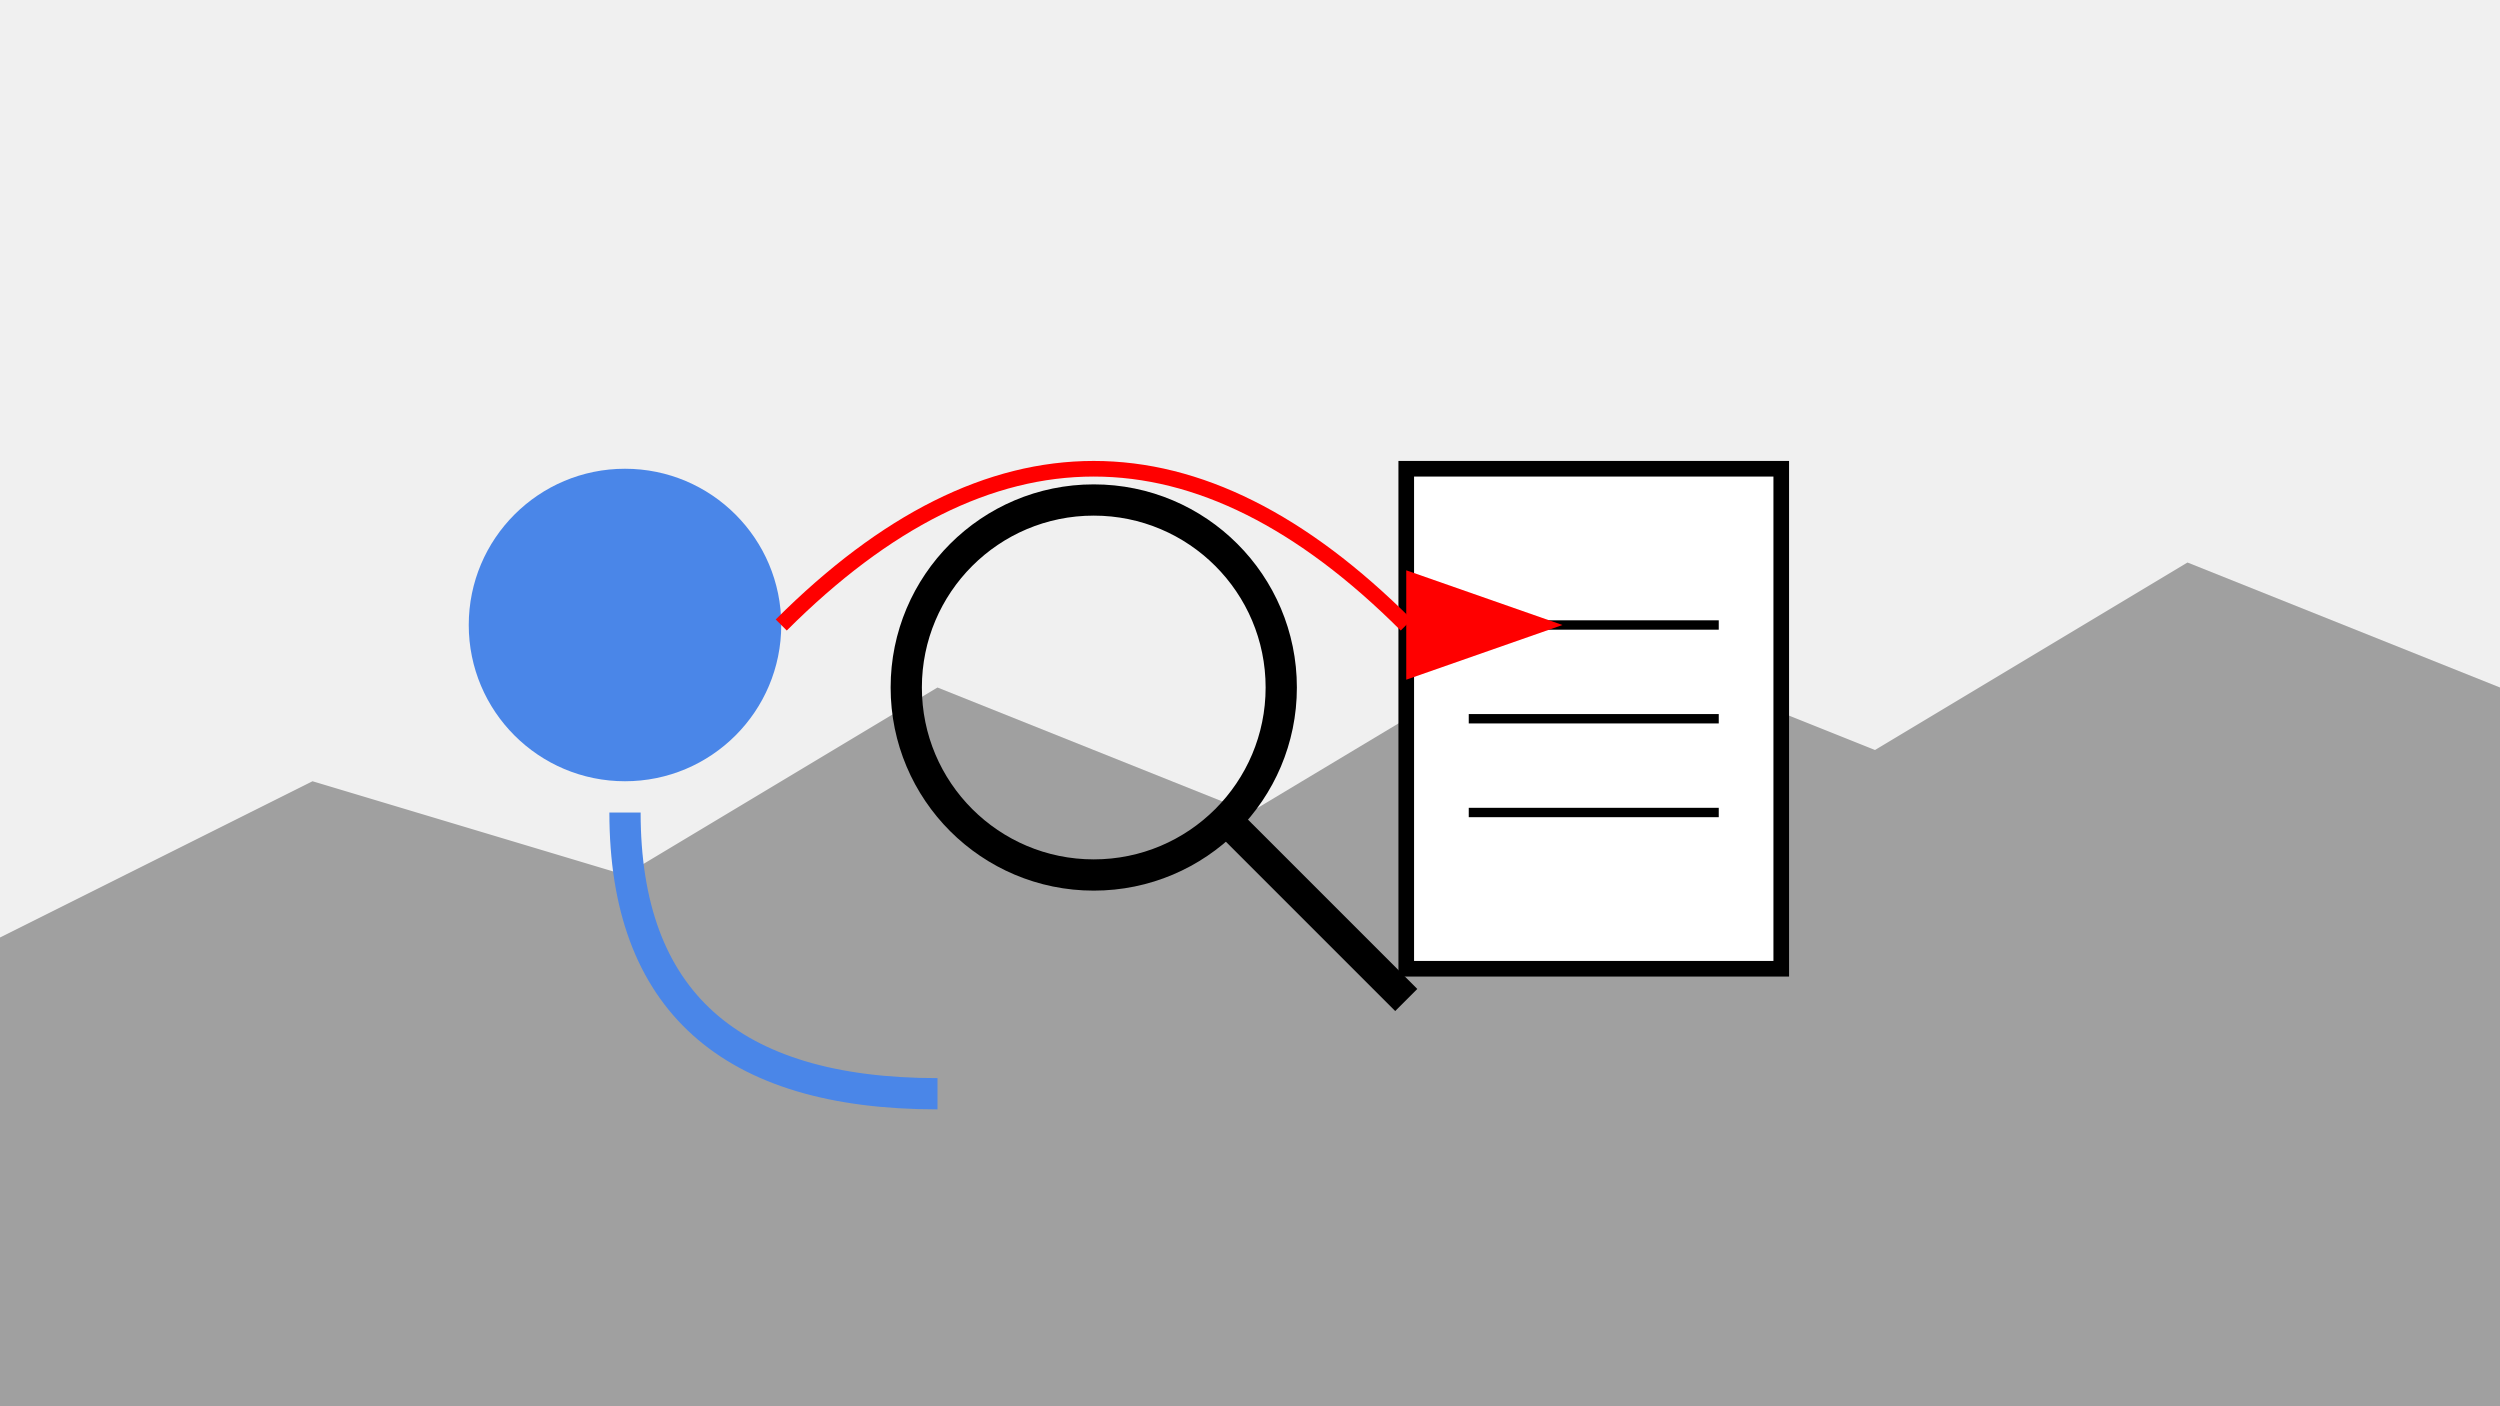 <svg xmlns="http://www.w3.org/2000/svg" viewBox="0 0 800 450">
  <!-- Background -->
  <rect width="800" height="450" fill="#f0f0f0"/>
  
  <!-- City skyline representing "外地" (non-local) -->
  <path d="M0 300 L100 250 L200 280 L300 220 L400 260 L500 200 L600 240 L700 180 L800 220 L800 450 L0 450 Z" fill="#a0a0a0"/>
  
  <!-- Person icon -->
  <circle cx="200" cy="200" r="50" fill="#4a86e8"/>
  <path d="M200 260 Q200 350 300 350" stroke="#4a86e8" stroke-width="10" fill="none"/>
  
  <!-- Certificate representing "中级职称" (intermediate professional title) -->
  <rect x="450" y="150" width="120" height="160" fill="#ffffff" stroke="#000000" stroke-width="5"/>
  <line x1="470" y1="200" x2="550" y2="200" stroke="#000000" stroke-width="3"/>
  <line x1="470" y1="230" x2="550" y2="230" stroke="#000000" stroke-width="3"/>
  <line x1="470" y1="260" x2="550" y2="260" stroke="#000000" stroke-width="3"/>
  
  <!-- Magnifying glass representing "评" (evaluation) -->
  <circle cx="350" cy="220" r="60" fill="none" stroke="#000000" stroke-width="10"/>
  <line x1="390" y1="260" x2="450" y2="320" stroke="#000000" stroke-width="10"/>
  
  <!-- Arrow connecting person to certificate -->
  <path d="M250 200 Q350 100 450 200" fill="none" stroke="#ff0000" stroke-width="5" marker-end="url(#arrowhead)"/>
  
  <!-- Arrow marker definition -->
  <defs>
    <marker id="arrowhead" markerWidth="10" markerHeight="7" refX="0" refY="3.5" orient="auto">
      <polygon points="0 0, 10 3.5, 0 7" fill="#ff0000"/>
    </marker>
  </defs>
</svg>